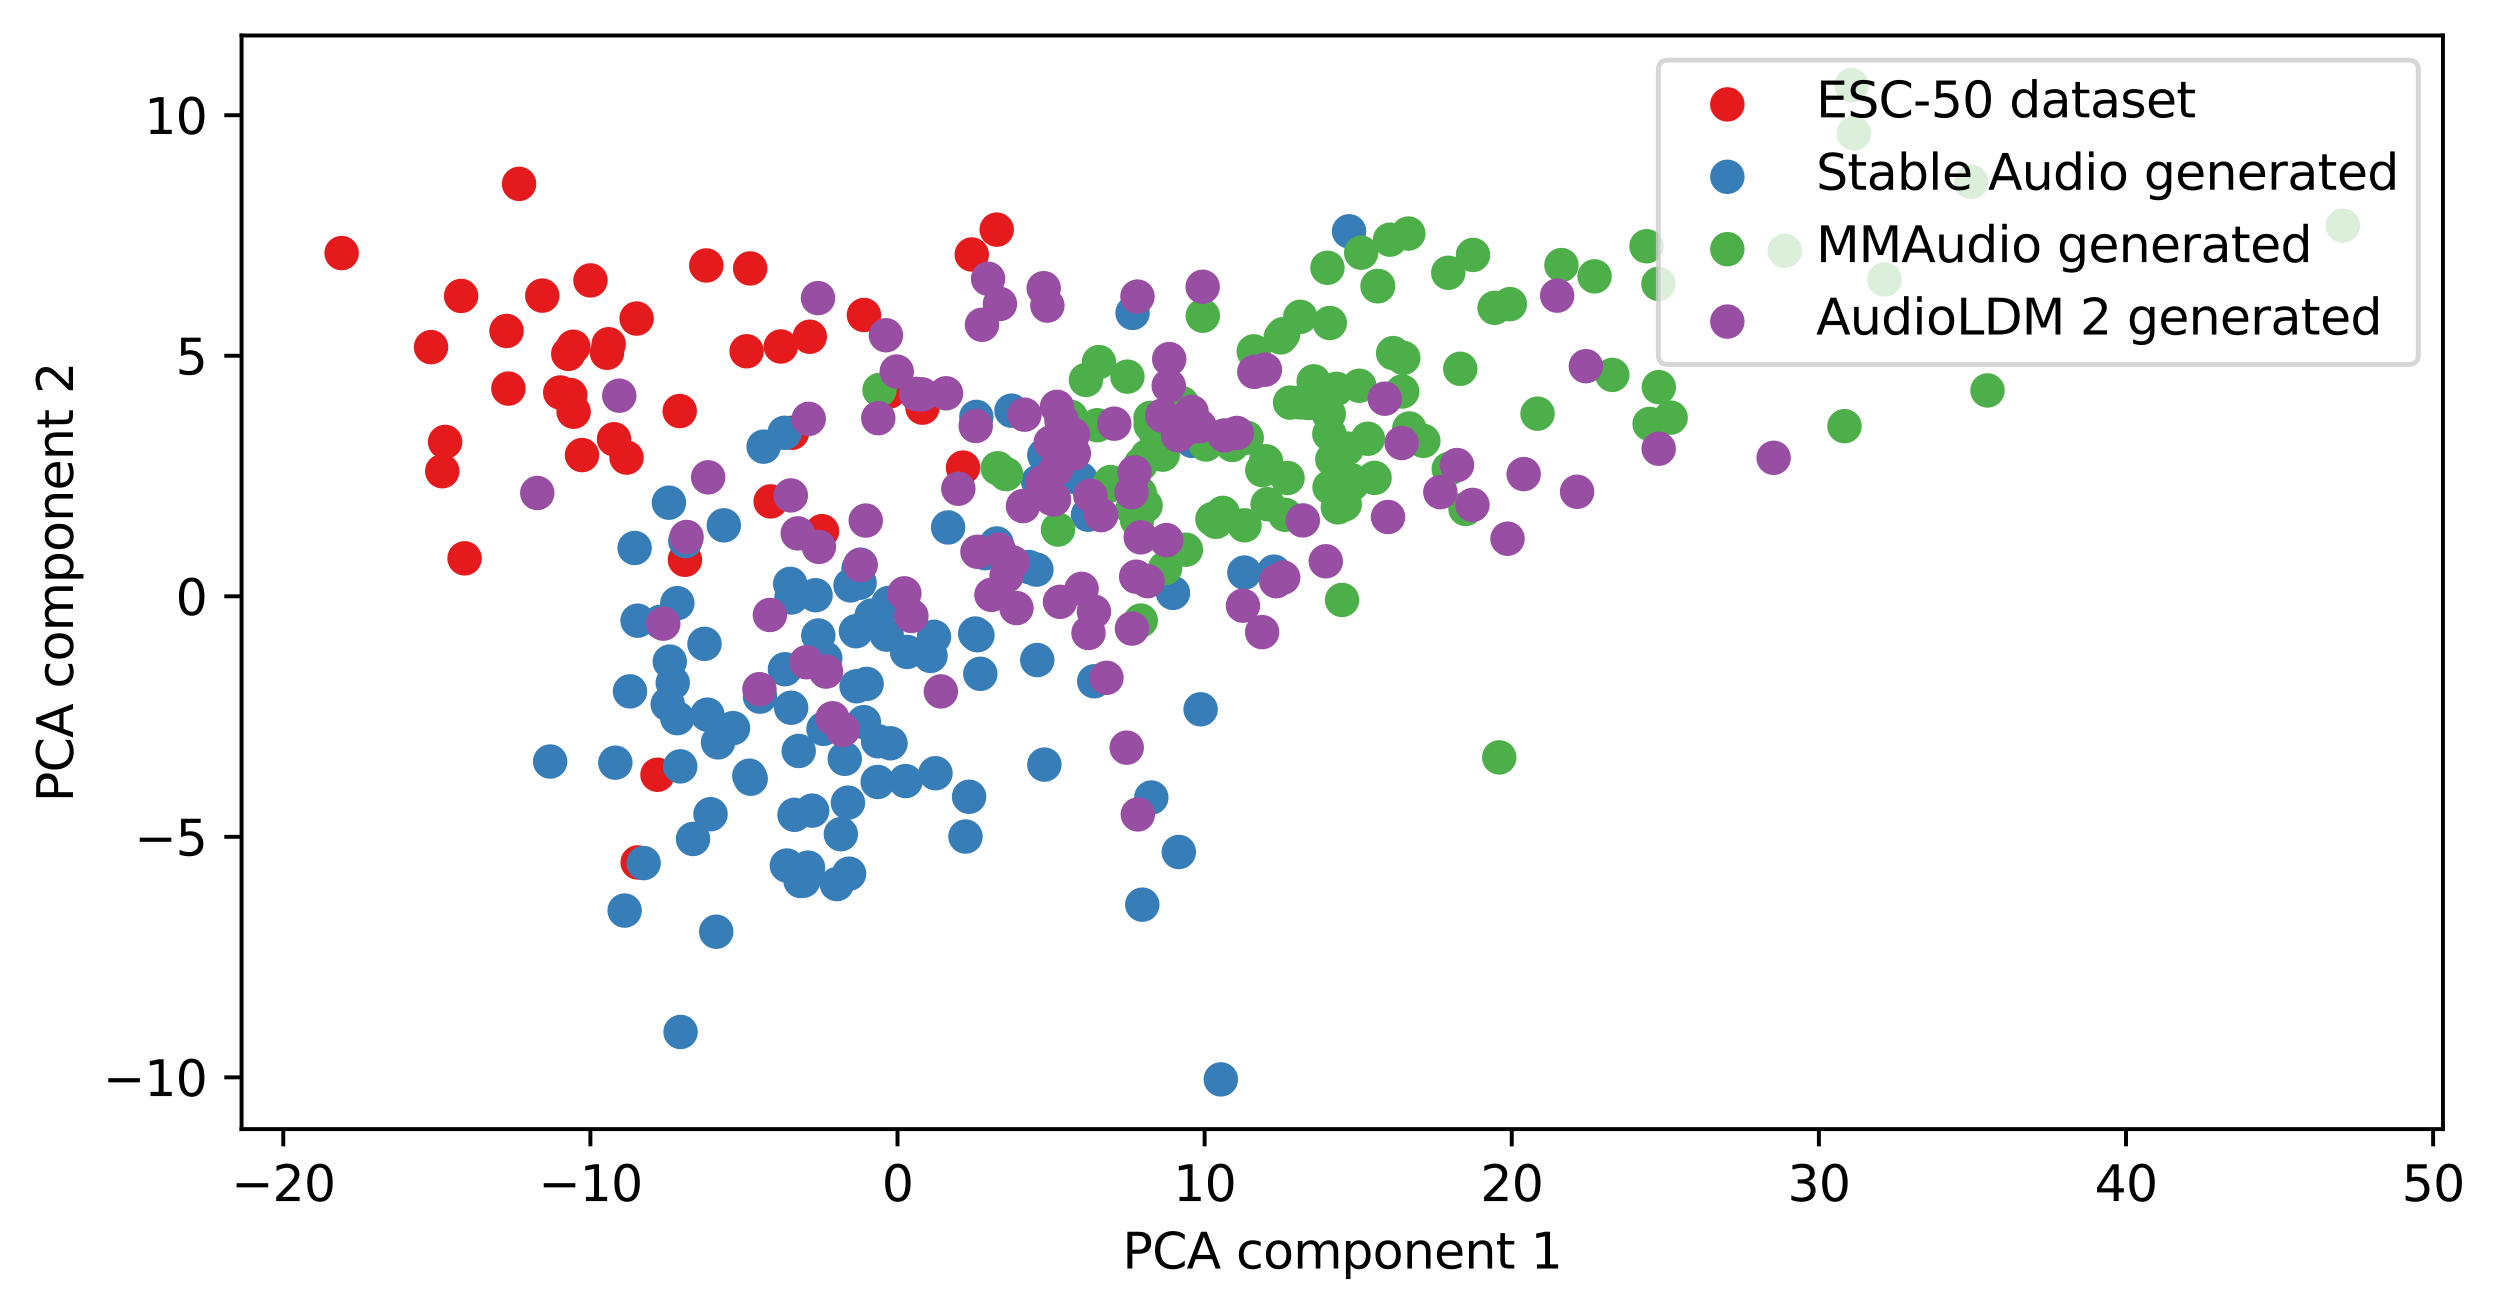 <?xml version="1.0" encoding="utf-8" standalone="no"?>
<!DOCTYPE svg PUBLIC "-//W3C//DTD SVG 1.1//EN"
  "http://www.w3.org/Graphics/SVG/1.1/DTD/svg11.dtd">
<svg xmlns:xlink="http://www.w3.org/1999/xlink" width="506.952pt" height="266.516pt" viewBox="0 0 506.952 266.516" xmlns="http://www.w3.org/2000/svg" version="1.1">
 <defs>
  <style type="text/css">*{stroke-linejoin: round; stroke-linecap: butt}</style>
 </defs>
 <g id="figure_1">
  <g id="patch_1">
   <path d="M 0 266.516 
L 506.952 266.516 
L 506.952 0 
L 0 0 
z
" style="fill: #ffffff"/>
  </g>
  <g id="axes_1">
   <g id="patch_2">
    <path d="M 48.983 228.96 
L 495.383 228.96 
L 495.383 7.2 
L 48.983 7.2 
z
" style="fill: #ffffff"/>
   </g>
   <g id="PathCollection_1">
    <defs>
     <path id="m7dd1d34e1c" d="M 0 3 
C 0.796 3 1.559 2.684 2.121 2.121 
C 2.684 1.559 3 0.796 3 0 
C 3 -0.796 2.684 -1.559 2.121 -2.121 
C 1.559 -2.684 0.796 -3 0 -3 
C -0.796 -3 -1.559 -2.684 -2.121 -2.121 
C -2.684 -1.559 -3 -0.796 -3 0 
C -3 0.796 -2.684 1.559 -2.121 2.121 
C -1.559 2.684 -0.796 3 0 3 
z
" style="stroke: #e41a1c"/>
    </defs>
    <g clip-path="url(#p33aa03b9c7)">
     <use xlink:href="#m7dd1d34e1c" x="109.96" y="59.946" style="fill: #e41a1c; stroke: #e41a1c"/>
     <use xlink:href="#m7dd1d34e1c" x="123.425" y="69.806" style="fill: #e41a1c; stroke: #e41a1c"/>
     <use xlink:href="#m7dd1d34e1c" x="102.716" y="67.112" style="fill: #e41a1c; stroke: #e41a1c"/>
     <use xlink:href="#m7dd1d34e1c" x="93.501" y="60.009" style="fill: #e41a1c; stroke: #e41a1c"/>
     <use xlink:href="#m7dd1d34e1c" x="119.731" y="56.861" style="fill: #e41a1c; stroke: #e41a1c"/>
     <use xlink:href="#m7dd1d34e1c" x="118.015" y="92.281" style="fill: #e41a1c; stroke: #e41a1c"/>
     <use xlink:href="#m7dd1d34e1c" x="197.053" y="51.604" style="fill: #e41a1c; stroke: #e41a1c"/>
     <use xlink:href="#m7dd1d34e1c" x="158.33" y="70.264" style="fill: #e41a1c; stroke: #e41a1c"/>
     <use xlink:href="#m7dd1d34e1c" x="105.257" y="37.285" style="fill: #e41a1c; stroke: #e41a1c"/>
     <use xlink:href="#m7dd1d34e1c" x="69.274" y="51.321" style="fill: #e41a1c; stroke: #e41a1c"/>
     <use xlink:href="#m7dd1d34e1c" x="90.263" y="89.613" style="fill: #e41a1c; stroke: #e41a1c"/>
     <use xlink:href="#m7dd1d34e1c" x="156.272" y="101.679" style="fill: #e41a1c; stroke: #e41a1c"/>
     <use xlink:href="#m7dd1d34e1c" x="129.311" y="174.887" style="fill: #e41a1c; stroke: #e41a1c"/>
     <use xlink:href="#m7dd1d34e1c" x="151.401" y="71.227" style="fill: #e41a1c; stroke: #e41a1c"/>
     <use xlink:href="#m7dd1d34e1c" x="116.316" y="83.495" style="fill: #e41a1c; stroke: #e41a1c"/>
     <use xlink:href="#m7dd1d34e1c" x="124.51" y="89.068" style="fill: #e41a1c; stroke: #e41a1c"/>
     <use xlink:href="#m7dd1d34e1c" x="116.255" y="70.319" style="fill: #e41a1c; stroke: #e41a1c"/>
     <use xlink:href="#m7dd1d34e1c" x="129.088" y="64.597" style="fill: #e41a1c; stroke: #e41a1c"/>
     <use xlink:href="#m7dd1d34e1c" x="175.189" y="63.873" style="fill: #e41a1c; stroke: #e41a1c"/>
     <use xlink:href="#m7dd1d34e1c" x="115.23" y="71.761" style="fill: #e41a1c; stroke: #e41a1c"/>
     <use xlink:href="#m7dd1d34e1c" x="123.086" y="71.541" style="fill: #e41a1c; stroke: #e41a1c"/>
     <use xlink:href="#m7dd1d34e1c" x="103.092" y="78.795" style="fill: #e41a1c; stroke: #e41a1c"/>
     <use xlink:href="#m7dd1d34e1c" x="94.206" y="113.222" style="fill: #e41a1c; stroke: #e41a1c"/>
     <use xlink:href="#m7dd1d34e1c" x="143.223" y="53.832" style="fill: #e41a1c; stroke: #e41a1c"/>
     <use xlink:href="#m7dd1d34e1c" x="160.597" y="87.764" style="fill: #e41a1c; stroke: #e41a1c"/>
     <use xlink:href="#m7dd1d34e1c" x="195.282" y="94.814" style="fill: #e41a1c; stroke: #e41a1c"/>
     <use xlink:href="#m7dd1d34e1c" x="113.606" y="79.591" style="fill: #e41a1c; stroke: #e41a1c"/>
     <use xlink:href="#m7dd1d34e1c" x="89.678" y="95.554" style="fill: #e41a1c; stroke: #e41a1c"/>
     <use xlink:href="#m7dd1d34e1c" x="187.057" y="82.666" style="fill: #e41a1c; stroke: #e41a1c"/>
     <use xlink:href="#m7dd1d34e1c" x="133.328" y="157.108" style="fill: #e41a1c; stroke: #e41a1c"/>
     <use xlink:href="#m7dd1d34e1c" x="87.406" y="70.392" style="fill: #e41a1c; stroke: #e41a1c"/>
     <use xlink:href="#m7dd1d34e1c" x="115.644" y="80.094" style="fill: #e41a1c; stroke: #e41a1c"/>
     <use xlink:href="#m7dd1d34e1c" x="202.114" y="46.563" style="fill: #e41a1c; stroke: #e41a1c"/>
     <use xlink:href="#m7dd1d34e1c" x="164.204" y="68.287" style="fill: #e41a1c; stroke: #e41a1c"/>
     <use xlink:href="#m7dd1d34e1c" x="138.889" y="113.516" style="fill: #e41a1c; stroke: #e41a1c"/>
     <use xlink:href="#m7dd1d34e1c" x="127.047" y="92.791" style="fill: #e41a1c; stroke: #e41a1c"/>
     <use xlink:href="#m7dd1d34e1c" x="137.83" y="83.354" style="fill: #e41a1c; stroke: #e41a1c"/>
     <use xlink:href="#m7dd1d34e1c" x="180.319" y="79.411" style="fill: #e41a1c; stroke: #e41a1c"/>
     <use xlink:href="#m7dd1d34e1c" x="152.118" y="54.433" style="fill: #e41a1c; stroke: #e41a1c"/>
     <use xlink:href="#m7dd1d34e1c" x="166.687" y="107.711" style="fill: #e41a1c; stroke: #e41a1c"/>
    </g>
   </g>
   <g id="PathCollection_2">
    <defs>
     <path id="m7a6c973ec6" d="M 0 3 
C 0.796 3 1.559 2.684 2.121 2.121 
C 2.684 1.559 3 0.796 3 0 
C 3 -0.796 2.684 -1.559 2.121 -2.121 
C 1.559 -2.684 0.796 -3 0 -3 
C -0.796 -3 -1.559 -2.684 -2.121 -2.121 
C -2.684 -1.559 -3 -0.796 -3 0 
C -3 0.796 -2.684 1.559 -2.121 2.121 
C -1.559 2.684 -0.796 3 0 3 
z
" style="stroke: #377eb8"/>
    </defs>
    <g clip-path="url(#p33aa03b9c7)">
     <use xlink:href="#m7a6c973ec6" x="173.565" y="128.004" style="fill: #377eb8; stroke: #377eb8"/>
     <use xlink:href="#m7a6c973ec6" x="143.448" y="144.922" style="fill: #377eb8; stroke: #377eb8"/>
     <use xlink:href="#m7a6c973ec6" x="175.173" y="146.435" style="fill: #377eb8; stroke: #377eb8"/>
     <use xlink:href="#m7a6c973ec6" x="192.26" y="106.955" style="fill: #377eb8; stroke: #377eb8"/>
     <use xlink:href="#m7a6c973ec6" x="129.29" y="125.863" style="fill: #377eb8; stroke: #377eb8"/>
     <use xlink:href="#m7a6c973ec6" x="167.351" y="133.501" style="fill: #377eb8; stroke: #377eb8"/>
     <use xlink:href="#m7a6c973ec6" x="241.743" y="89.409" style="fill: #377eb8; stroke: #377eb8"/>
     <use xlink:href="#m7a6c973ec6" x="258.341" y="115.921" style="fill: #377eb8; stroke: #377eb8"/>
     <use xlink:href="#m7a6c973ec6" x="172.173" y="177.171" style="fill: #377eb8; stroke: #377eb8"/>
     <use xlink:href="#m7a6c973ec6" x="159.561" y="175.513" style="fill: #377eb8; stroke: #377eb8"/>
     <use xlink:href="#m7a6c973ec6" x="127.748" y="140.197" style="fill: #377eb8; stroke: #377eb8"/>
     <use xlink:href="#m7a6c973ec6" x="130.519" y="175.017" style="fill: #377eb8; stroke: #377eb8"/>
     <use xlink:href="#m7a6c973ec6" x="198.791" y="136.64" style="fill: #377eb8; stroke: #377eb8"/>
     <use xlink:href="#m7a6c973ec6" x="197.986" y="84.538" style="fill: #377eb8; stroke: #377eb8"/>
     <use xlink:href="#m7a6c973ec6" x="210.336" y="133.847" style="fill: #377eb8; stroke: #377eb8"/>
     <use xlink:href="#m7a6c973ec6" x="135.821" y="134.159" style="fill: #377eb8; stroke: #377eb8"/>
     <use xlink:href="#m7a6c973ec6" x="160.431" y="143.516" style="fill: #377eb8; stroke: #377eb8"/>
     <use xlink:href="#m7a6c973ec6" x="142.86" y="130.56" style="fill: #377eb8; stroke: #377eb8"/>
     <use xlink:href="#m7a6c973ec6" x="165.938" y="128.871" style="fill: #377eb8; stroke: #377eb8"/>
     <use xlink:href="#m7a6c973ec6" x="247.559" y="218.88" style="fill: #377eb8; stroke: #377eb8"/>
     <use xlink:href="#m7a6c973ec6" x="165.38" y="120.697" style="fill: #377eb8; stroke: #377eb8"/>
     <use xlink:href="#m7a6c973ec6" x="211.763" y="92.292" style="fill: #377eb8; stroke: #377eb8"/>
     <use xlink:href="#m7a6c973ec6" x="154.114" y="141.27" style="fill: #377eb8; stroke: #377eb8"/>
     <use xlink:href="#m7a6c973ec6" x="252.334" y="116.105" style="fill: #377eb8; stroke: #377eb8"/>
     <use xlink:href="#m7a6c973ec6" x="173.699" y="139.158" style="fill: #377eb8; stroke: #377eb8"/>
     <use xlink:href="#m7a6c973ec6" x="189.694" y="156.796" style="fill: #377eb8; stroke: #377eb8"/>
     <use xlink:href="#m7a6c973ec6" x="195.78" y="169.635" style="fill: #377eb8; stroke: #377eb8"/>
     <use xlink:href="#m7a6c973ec6" x="205.113" y="83.278" style="fill: #377eb8; stroke: #377eb8"/>
     <use xlink:href="#m7a6c973ec6" x="136.419" y="138.478" style="fill: #377eb8; stroke: #377eb8"/>
     <use xlink:href="#m7a6c973ec6" x="174.516" y="114.511" style="fill: #377eb8; stroke: #377eb8"/>
     <use xlink:href="#m7a6c973ec6" x="148.64" y="147.651" style="fill: #377eb8; stroke: #377eb8"/>
     <use xlink:href="#m7a6c973ec6" x="176.755" y="124.833" style="fill: #377eb8; stroke: #377eb8"/>
     <use xlink:href="#m7a6c973ec6" x="231.636" y="183.449" style="fill: #377eb8; stroke: #377eb8"/>
     <use xlink:href="#m7a6c973ec6" x="145.601" y="150.537" style="fill: #377eb8; stroke: #377eb8"/>
     <use xlink:href="#m7a6c973ec6" x="111.56" y="154.428" style="fill: #377eb8; stroke: #377eb8"/>
     <use xlink:href="#m7a6c973ec6" x="164.686" y="164.381" style="fill: #377eb8; stroke: #377eb8"/>
     <use xlink:href="#m7a6c973ec6" x="218.128" y="96.746" style="fill: #377eb8; stroke: #377eb8"/>
     <use xlink:href="#m7a6c973ec6" x="177.976" y="158.567" style="fill: #377eb8; stroke: #377eb8"/>
     <use xlink:href="#m7a6c973ec6" x="188.686" y="133.003" style="fill: #377eb8; stroke: #377eb8"/>
     <use xlink:href="#m7a6c973ec6" x="166.991" y="147.799" style="fill: #377eb8; stroke: #377eb8"/>
     <use xlink:href="#m7a6c973ec6" x="210.522" y="97.664" style="fill: #377eb8; stroke: #377eb8"/>
     <use xlink:href="#m7a6c973ec6" x="199.763" y="112.178" style="fill: #377eb8; stroke: #377eb8"/>
     <use xlink:href="#m7a6c973ec6" x="180.57" y="150.718" style="fill: #377eb8; stroke: #377eb8"/>
     <use xlink:href="#m7a6c973ec6" x="140.533" y="170.123" style="fill: #377eb8; stroke: #377eb8"/>
     <use xlink:href="#m7a6c973ec6" x="183.934" y="132.198" style="fill: #377eb8; stroke: #377eb8"/>
     <use xlink:href="#m7a6c973ec6" x="161.959" y="152.28" style="fill: #377eb8; stroke: #377eb8"/>
     <use xlink:href="#m7a6c973ec6" x="151.943" y="157.301" style="fill: #377eb8; stroke: #377eb8"/>
     <use xlink:href="#m7a6c973ec6" x="229.667" y="63.451" style="fill: #377eb8; stroke: #377eb8"/>
     <use xlink:href="#m7a6c973ec6" x="171.297" y="153.875" style="fill: #377eb8; stroke: #377eb8"/>
     <use xlink:href="#m7a6c973ec6" x="162.902" y="178.577" style="fill: #377eb8; stroke: #377eb8"/>
     <use xlink:href="#m7a6c973ec6" x="172.471" y="118.712" style="fill: #377eb8; stroke: #377eb8"/>
     <use xlink:href="#m7a6c973ec6" x="197.75" y="128.471" style="fill: #377eb8; stroke: #377eb8"/>
     <use xlink:href="#m7a6c973ec6" x="146.774" y="106.529" style="fill: #377eb8; stroke: #377eb8"/>
     <use xlink:href="#m7a6c973ec6" x="211.775" y="155.048" style="fill: #377eb8; stroke: #377eb8"/>
     <use xlink:href="#m7a6c973ec6" x="133.896" y="126.088" style="fill: #377eb8; stroke: #377eb8"/>
     <use xlink:href="#m7a6c973ec6" x="144.08" y="165.107" style="fill: #377eb8; stroke: #377eb8"/>
     <use xlink:href="#m7a6c973ec6" x="202.119" y="110.21" style="fill: #377eb8; stroke: #377eb8"/>
     <use xlink:href="#m7a6c973ec6" x="145.236" y="188.934" style="fill: #377eb8; stroke: #377eb8"/>
     <use xlink:href="#m7a6c973ec6" x="161.107" y="165.229" style="fill: #377eb8; stroke: #377eb8"/>
     <use xlink:href="#m7a6c973ec6" x="239.041" y="172.768" style="fill: #377eb8; stroke: #377eb8"/>
     <use xlink:href="#m7a6c973ec6" x="137.351" y="122.31" style="fill: #377eb8; stroke: #377eb8"/>
     <use xlink:href="#m7a6c973ec6" x="210.163" y="115.506" style="fill: #377eb8; stroke: #377eb8"/>
     <use xlink:href="#m7a6c973ec6" x="198.201" y="128.811" style="fill: #377eb8; stroke: #377eb8"/>
     <use xlink:href="#m7a6c973ec6" x="183.633" y="158.389" style="fill: #377eb8; stroke: #377eb8"/>
     <use xlink:href="#m7a6c973ec6" x="160.494" y="121.153" style="fill: #377eb8; stroke: #377eb8"/>
     <use xlink:href="#m7a6c973ec6" x="180.179" y="122.276" style="fill: #377eb8; stroke: #377eb8"/>
     <use xlink:href="#m7a6c973ec6" x="220.631" y="104.376" style="fill: #377eb8; stroke: #377eb8"/>
     <use xlink:href="#m7a6c973ec6" x="128.691" y="111.12" style="fill: #377eb8; stroke: #377eb8"/>
     <use xlink:href="#m7a6c973ec6" x="174.099" y="115.299" style="fill: #377eb8; stroke: #377eb8"/>
     <use xlink:href="#m7a6c973ec6" x="135.402" y="142.79" style="fill: #377eb8; stroke: #377eb8"/>
     <use xlink:href="#m7a6c973ec6" x="170.507" y="169.161" style="fill: #377eb8; stroke: #377eb8"/>
     <use xlink:href="#m7a6c973ec6" x="138.008" y="209.266" style="fill: #377eb8; stroke: #377eb8"/>
     <use xlink:href="#m7a6c973ec6" x="154.848" y="90.573" style="fill: #377eb8; stroke: #377eb8"/>
     <use xlink:href="#m7a6c973ec6" x="159.17" y="135.709" style="fill: #377eb8; stroke: #377eb8"/>
     <use xlink:href="#m7a6c973ec6" x="124.78" y="154.656" style="fill: #377eb8; stroke: #377eb8"/>
     <use xlink:href="#m7a6c973ec6" x="152.227" y="157.908" style="fill: #377eb8; stroke: #377eb8"/>
     <use xlink:href="#m7a6c973ec6" x="137.941" y="155.408" style="fill: #377eb8; stroke: #377eb8"/>
     <use xlink:href="#m7a6c973ec6" x="273.564" y="46.906" style="fill: #377eb8; stroke: #377eb8"/>
     <use xlink:href="#m7a6c973ec6" x="162.336" y="178.638" style="fill: #377eb8; stroke: #377eb8"/>
     <use xlink:href="#m7a6c973ec6" x="171.948" y="162.759" style="fill: #377eb8; stroke: #377eb8"/>
     <use xlink:href="#m7a6c973ec6" x="163.854" y="175.937" style="fill: #377eb8; stroke: #377eb8"/>
     <use xlink:href="#m7a6c973ec6" x="169.691" y="179.276" style="fill: #377eb8; stroke: #377eb8"/>
     <use xlink:href="#m7a6c973ec6" x="243.462" y="143.837" style="fill: #377eb8; stroke: #377eb8"/>
     <use xlink:href="#m7a6c973ec6" x="219.124" y="97.149" style="fill: #377eb8; stroke: #377eb8"/>
     <use xlink:href="#m7a6c973ec6" x="208.63" y="114.983" style="fill: #377eb8; stroke: #377eb8"/>
     <use xlink:href="#m7a6c973ec6" x="179.798" y="128.7" style="fill: #377eb8; stroke: #377eb8"/>
     <use xlink:href="#m7a6c973ec6" x="126.668" y="184.648" style="fill: #377eb8; stroke: #377eb8"/>
     <use xlink:href="#m7a6c973ec6" x="138.971" y="109.717" style="fill: #377eb8; stroke: #377eb8"/>
     <use xlink:href="#m7a6c973ec6" x="137.345" y="145.63" style="fill: #377eb8; stroke: #377eb8"/>
     <use xlink:href="#m7a6c973ec6" x="221.886" y="138.154" style="fill: #377eb8; stroke: #377eb8"/>
     <use xlink:href="#m7a6c973ec6" x="237.856" y="120.227" style="fill: #377eb8; stroke: #377eb8"/>
     <use xlink:href="#m7a6c973ec6" x="233.461" y="161.724" style="fill: #377eb8; stroke: #377eb8"/>
     <use xlink:href="#m7a6c973ec6" x="196.512" y="161.566" style="fill: #377eb8; stroke: #377eb8"/>
     <use xlink:href="#m7a6c973ec6" x="175.732" y="138.681" style="fill: #377eb8; stroke: #377eb8"/>
     <use xlink:href="#m7a6c973ec6" x="160.241" y="118.395" style="fill: #377eb8; stroke: #377eb8"/>
     <use xlink:href="#m7a6c973ec6" x="174.309" y="118.179" style="fill: #377eb8; stroke: #377eb8"/>
     <use xlink:href="#m7a6c973ec6" x="159.091" y="87.761" style="fill: #377eb8; stroke: #377eb8"/>
     <use xlink:href="#m7a6c973ec6" x="178.058" y="150.317" style="fill: #377eb8; stroke: #377eb8"/>
     <use xlink:href="#m7a6c973ec6" x="135.641" y="101.931" style="fill: #377eb8; stroke: #377eb8"/>
     <use xlink:href="#m7a6c973ec6" x="189.393" y="129.135" style="fill: #377eb8; stroke: #377eb8"/>
    </g>
   </g>
   <g id="PathCollection_3">
    <defs>
     <path id="m926e684853" d="M 0 3 
C 0.796 3 1.559 2.684 2.121 2.121 
C 2.684 1.559 3 0.796 3 0 
C 3 -0.796 2.684 -1.559 2.121 -2.121 
C 1.559 -2.684 0.796 -3 0 -3 
C -0.796 -3 -1.559 -2.684 -2.121 -2.121 
C -2.684 -1.559 -3 -0.796 -3 0 
C -3 0.796 -2.684 1.559 -2.121 2.121 
C -1.559 2.684 -0.796 3 0 3 
z
" style="stroke: #4daf4a"/>
    </defs>
    <g clip-path="url(#p33aa03b9c7)">
     <use xlink:href="#m926e684853" x="361.912" y="50.856" style="fill: #4daf4a; stroke: #4daf4a"/>
     <use xlink:href="#m926e684853" x="231.139" y="100.045" style="fill: #4daf4a; stroke: #4daf4a"/>
     <use xlink:href="#m926e684853" x="269.442" y="83.928" style="fill: #4daf4a; stroke: #4daf4a"/>
     <use xlink:href="#m926e684853" x="239.66" y="81.742" style="fill: #4daf4a; stroke: #4daf4a"/>
     <use xlink:href="#m926e684853" x="204.018" y="96.139" style="fill: #4daf4a; stroke: #4daf4a"/>
     <use xlink:href="#m926e684853" x="272.681" y="102.265" style="fill: #4daf4a; stroke: #4daf4a"/>
     <use xlink:href="#m926e684853" x="261.602" y="81.639" style="fill: #4daf4a; stroke: #4daf4a"/>
     <use xlink:href="#m926e684853" x="217.138" y="84.532" style="fill: #4daf4a; stroke: #4daf4a"/>
     <use xlink:href="#m926e684853" x="220.206" y="77.043" style="fill: #4daf4a; stroke: #4daf4a"/>
     <use xlink:href="#m926e684853" x="266.391" y="77.329" style="fill: #4daf4a; stroke: #4daf4a"/>
     <use xlink:href="#m926e684853" x="336.299" y="57.562" style="fill: #4daf4a; stroke: #4daf4a"/>
     <use xlink:href="#m926e684853" x="273.128" y="90.96" style="fill: #4daf4a; stroke: #4daf4a"/>
     <use xlink:href="#m926e684853" x="263.751" y="81.603" style="fill: #4daf4a; stroke: #4daf4a"/>
     <use xlink:href="#m926e684853" x="336.376" y="78.514" style="fill: #4daf4a; stroke: #4daf4a"/>
     <use xlink:href="#m926e684853" x="178.349" y="79.079" style="fill: #4daf4a; stroke: #4daf4a"/>
     <use xlink:href="#m926e684853" x="284.556" y="72.583" style="fill: #4daf4a; stroke: #4daf4a"/>
     <use xlink:href="#m926e684853" x="225.197" y="97.747" style="fill: #4daf4a; stroke: #4daf4a"/>
     <use xlink:href="#m926e684853" x="246.574" y="105.81" style="fill: #4daf4a; stroke: #4daf4a"/>
     <use xlink:href="#m926e684853" x="256.726" y="93.536" style="fill: #4daf4a; stroke: #4daf4a"/>
     <use xlink:href="#m926e684853" x="269.179" y="54.3" style="fill: #4daf4a; stroke: #4daf4a"/>
     <use xlink:href="#m926e684853" x="231.323" y="125.835" style="fill: #4daf4a; stroke: #4daf4a"/>
     <use xlink:href="#m926e684853" x="202.313" y="94.949" style="fill: #4daf4a; stroke: #4daf4a"/>
     <use xlink:href="#m926e684853" x="338.774" y="84.69" style="fill: #4daf4a; stroke: #4daf4a"/>
     <use xlink:href="#m926e684853" x="240.471" y="111.47" style="fill: #4daf4a; stroke: #4daf4a"/>
     <use xlink:href="#m926e684853" x="235.778" y="92.191" style="fill: #4daf4a; stroke: #4daf4a"/>
     <use xlink:href="#m926e684853" x="285.576" y="47.364" style="fill: #4daf4a; stroke: #4daf4a"/>
     <use xlink:href="#m926e684853" x="245.852" y="105.262" style="fill: #4daf4a; stroke: #4daf4a"/>
     <use xlink:href="#m926e684853" x="276.021" y="51.239" style="fill: #4daf4a; stroke: #4daf4a"/>
     <use xlink:href="#m926e684853" x="316.632" y="53.754" style="fill: #4daf4a; stroke: #4daf4a"/>
     <use xlink:href="#m926e684853" x="399.729" y="36.913" style="fill: #4daf4a; stroke: #4daf4a"/>
     <use xlink:href="#m926e684853" x="375.934" y="27.065" style="fill: #4daf4a; stroke: #4daf4a"/>
     <use xlink:href="#m926e684853" x="323.347" y="56.038" style="fill: #4daf4a; stroke: #4daf4a"/>
     <use xlink:href="#m926e684853" x="232.299" y="102.538" style="fill: #4daf4a; stroke: #4daf4a"/>
     <use xlink:href="#m926e684853" x="275.643" y="78.222" style="fill: #4daf4a; stroke: #4daf4a"/>
     <use xlink:href="#m926e684853" x="214.537" y="107.383" style="fill: #4daf4a; stroke: #4daf4a"/>
     <use xlink:href="#m926e684853" x="269.651" y="65.498" style="fill: #4daf4a; stroke: #4daf4a"/>
     <use xlink:href="#m926e684853" x="284.338" y="79.391" style="fill: #4daf4a; stroke: #4daf4a"/>
     <use xlink:href="#m926e684853" x="263.669" y="64.247" style="fill: #4daf4a; stroke: #4daf4a"/>
     <use xlink:href="#m926e684853" x="304.022" y="153.587" style="fill: #4daf4a; stroke: #4daf4a"/>
     <use xlink:href="#m926e684853" x="236.246" y="115.222" style="fill: #4daf4a; stroke: #4daf4a"/>
     <use xlink:href="#m926e684853" x="224.713" y="98.587" style="fill: #4daf4a; stroke: #4daf4a"/>
     <use xlink:href="#m926e684853" x="265.423" y="81.721" style="fill: #4daf4a; stroke: #4daf4a"/>
     <use xlink:href="#m926e684853" x="244.533" y="90.137" style="fill: #4daf4a; stroke: #4daf4a"/>
     <use xlink:href="#m926e684853" x="231.344" y="94.114" style="fill: #4daf4a; stroke: #4daf4a"/>
     <use xlink:href="#m926e684853" x="232.628" y="92.527" style="fill: #4daf4a; stroke: #4daf4a"/>
     <use xlink:href="#m926e684853" x="249.874" y="90.222" style="fill: #4daf4a; stroke: #4daf4a"/>
     <use xlink:href="#m926e684853" x="254.238" y="71.246" style="fill: #4daf4a; stroke: #4daf4a"/>
     <use xlink:href="#m926e684853" x="228.62" y="76.378" style="fill: #4daf4a; stroke: #4daf4a"/>
     <use xlink:href="#m926e684853" x="288.625" y="89.401" style="fill: #4daf4a; stroke: #4daf4a"/>
     <use xlink:href="#m926e684853" x="230.572" y="105.48" style="fill: #4daf4a; stroke: #4daf4a"/>
     <use xlink:href="#m926e684853" x="293.68" y="55.316" style="fill: #4daf4a; stroke: #4daf4a"/>
     <use xlink:href="#m926e684853" x="252.8" y="88.769" style="fill: #4daf4a; stroke: #4daf4a"/>
     <use xlink:href="#m926e684853" x="374.029" y="86.416" style="fill: #4daf4a; stroke: #4daf4a"/>
     <use xlink:href="#m926e684853" x="293.777" y="95.104" style="fill: #4daf4a; stroke: #4daf4a"/>
     <use xlink:href="#m926e684853" x="297.186" y="103.208" style="fill: #4daf4a; stroke: #4daf4a"/>
     <use xlink:href="#m926e684853" x="222.498" y="86.23" style="fill: #4daf4a; stroke: #4daf4a"/>
     <use xlink:href="#m926e684853" x="298.695" y="51.694" style="fill: #4daf4a; stroke: #4daf4a"/>
     <use xlink:href="#m926e684853" x="375.463" y="17.28" style="fill: #4daf4a; stroke: #4daf4a"/>
     <use xlink:href="#m926e684853" x="261.094" y="96.929" style="fill: #4daf4a; stroke: #4daf4a"/>
     <use xlink:href="#m926e684853" x="270.172" y="93.149" style="fill: #4daf4a; stroke: #4daf4a"/>
     <use xlink:href="#m926e684853" x="279.448" y="57.987" style="fill: #4daf4a; stroke: #4daf4a"/>
     <use xlink:href="#m926e684853" x="334.506" y="85.971" style="fill: #4daf4a; stroke: #4daf4a"/>
     <use xlink:href="#m926e684853" x="403.026" y="79.172" style="fill: #4daf4a; stroke: #4daf4a"/>
     <use xlink:href="#m926e684853" x="247.957" y="104.002" style="fill: #4daf4a; stroke: #4daf4a"/>
     <use xlink:href="#m926e684853" x="243.902" y="64.027" style="fill: #4daf4a; stroke: #4daf4a"/>
     <use xlink:href="#m926e684853" x="257.046" y="102.24" style="fill: #4daf4a; stroke: #4daf4a"/>
     <use xlink:href="#m926e684853" x="255.972" y="95.333" style="fill: #4daf4a; stroke: #4daf4a"/>
     <use xlink:href="#m926e684853" x="271.294" y="102.884" style="fill: #4daf4a; stroke: #4daf4a"/>
     <use xlink:href="#m926e684853" x="303.077" y="62.422" style="fill: #4daf4a; stroke: #4daf4a"/>
     <use xlink:href="#m926e684853" x="306.181" y="61.668" style="fill: #4daf4a; stroke: #4daf4a"/>
     <use xlink:href="#m926e684853" x="475.092" y="45.746" style="fill: #4daf4a; stroke: #4daf4a"/>
     <use xlink:href="#m926e684853" x="260.185" y="67.767" style="fill: #4daf4a; stroke: #4daf4a"/>
     <use xlink:href="#m926e684853" x="278.733" y="96.909" style="fill: #4daf4a; stroke: #4daf4a"/>
     <use xlink:href="#m926e684853" x="234.472" y="88.194" style="fill: #4daf4a; stroke: #4daf4a"/>
     <use xlink:href="#m926e684853" x="271.014" y="78.85" style="fill: #4daf4a; stroke: #4daf4a"/>
     <use xlink:href="#m926e684853" x="222.849" y="73.424" style="fill: #4daf4a; stroke: #4daf4a"/>
     <use xlink:href="#m926e684853" x="311.785" y="83.887" style="fill: #4daf4a; stroke: #4daf4a"/>
     <use xlink:href="#m926e684853" x="252.362" y="106.523" style="fill: #4daf4a; stroke: #4daf4a"/>
     <use xlink:href="#m926e684853" x="233.297" y="84.736" style="fill: #4daf4a; stroke: #4daf4a"/>
     <use xlink:href="#m926e684853" x="269.563" y="87.99" style="fill: #4daf4a; stroke: #4daf4a"/>
     <use xlink:href="#m926e684853" x="217.04" y="90.058" style="fill: #4daf4a; stroke: #4daf4a"/>
     <use xlink:href="#m926e684853" x="285.778" y="86.888" style="fill: #4daf4a; stroke: #4daf4a"/>
     <use xlink:href="#m926e684853" x="296.112" y="74.79" style="fill: #4daf4a; stroke: #4daf4a"/>
     <use xlink:href="#m926e684853" x="282.507" y="71.603" style="fill: #4daf4a; stroke: #4daf4a"/>
     <use xlink:href="#m926e684853" x="281.877" y="48.596" style="fill: #4daf4a; stroke: #4daf4a"/>
     <use xlink:href="#m926e684853" x="274.06" y="97.378" style="fill: #4daf4a; stroke: #4daf4a"/>
     <use xlink:href="#m926e684853" x="238.582" y="81.719" style="fill: #4daf4a; stroke: #4daf4a"/>
     <use xlink:href="#m926e684853" x="277.375" y="88.968" style="fill: #4daf4a; stroke: #4daf4a"/>
     <use xlink:href="#m926e684853" x="260.593" y="104.391" style="fill: #4daf4a; stroke: #4daf4a"/>
     <use xlink:href="#m926e684853" x="233.341" y="86.182" style="fill: #4daf4a; stroke: #4daf4a"/>
     <use xlink:href="#m926e684853" x="229.66" y="103.194" style="fill: #4daf4a; stroke: #4daf4a"/>
     <use xlink:href="#m926e684853" x="259.694" y="68.414" style="fill: #4daf4a; stroke: #4daf4a"/>
     <use xlink:href="#m926e684853" x="279.338" y="58.045" style="fill: #4daf4a; stroke: #4daf4a"/>
     <use xlink:href="#m926e684853" x="272.14" y="121.655" style="fill: #4daf4a; stroke: #4daf4a"/>
     <use xlink:href="#m926e684853" x="268.568" y="80.079" style="fill: #4daf4a; stroke: #4daf4a"/>
     <use xlink:href="#m926e684853" x="274.19" y="98.162" style="fill: #4daf4a; stroke: #4daf4a"/>
     <use xlink:href="#m926e684853" x="326.941" y="76.023" style="fill: #4daf4a; stroke: #4daf4a"/>
     <use xlink:href="#m926e684853" x="269.604" y="98.801" style="fill: #4daf4a; stroke: #4daf4a"/>
     <use xlink:href="#m926e684853" x="333.878" y="49.934" style="fill: #4daf4a; stroke: #4daf4a"/>
     <use xlink:href="#m926e684853" x="382.142" y="56.659" style="fill: #4daf4a; stroke: #4daf4a"/>
    </g>
   </g>
   <g id="PathCollection_4">
    <defs>
     <path id="m6ab5ed5275" d="M 0 3 
C 0.796 3 1.559 2.684 2.121 2.121 
C 2.684 1.559 3 0.796 3 0 
C 3 -0.796 2.684 -1.559 2.121 -2.121 
C 1.559 -2.684 0.796 -3 0 -3 
C -0.796 -3 -1.559 -2.684 -2.121 -2.121 
C -2.684 -1.559 -3 -0.796 -3 0 
C -3 0.796 -2.684 1.559 -2.121 2.121 
C -1.559 2.684 -0.796 3 0 3 
z
" style="stroke: #984ea3"/>
    </defs>
    <g clip-path="url(#p33aa03b9c7)">
     <use xlink:href="#m6ab5ed5275" x="206.122" y="123.308" style="fill: #984ea3; stroke: #984ea3"/>
     <use xlink:href="#m6ab5ed5275" x="258.783" y="117.856" style="fill: #984ea3; stroke: #984ea3"/>
     <use xlink:href="#m6ab5ed5275" x="213.063" y="89.729" style="fill: #984ea3; stroke: #984ea3"/>
     <use xlink:href="#m6ab5ed5275" x="153.998" y="139.754" style="fill: #984ea3; stroke: #984ea3"/>
     <use xlink:href="#m6ab5ed5275" x="359.657" y="92.836" style="fill: #984ea3; stroke: #984ea3"/>
     <use xlink:href="#m6ab5ed5275" x="181.847" y="75.343" style="fill: #984ea3; stroke: #984ea3"/>
     <use xlink:href="#m6ab5ed5275" x="178.095" y="84.801" style="fill: #984ea3; stroke: #984ea3"/>
     <use xlink:href="#m6ab5ed5275" x="170.913" y="148.006" style="fill: #984ea3; stroke: #984ea3"/>
     <use xlink:href="#m6ab5ed5275" x="224.371" y="137.447" style="fill: #984ea3; stroke: #984ea3"/>
     <use xlink:href="#m6ab5ed5275" x="213.143" y="101.055" style="fill: #984ea3; stroke: #984ea3"/>
     <use xlink:href="#m6ab5ed5275" x="280.799" y="80.844" style="fill: #984ea3; stroke: #984ea3"/>
     <use xlink:href="#m6ab5ed5275" x="336.349" y="90.993" style="fill: #984ea3; stroke: #984ea3"/>
     <use xlink:href="#m6ab5ed5275" x="220.726" y="128.359" style="fill: #984ea3; stroke: #984ea3"/>
     <use xlink:href="#m6ab5ed5275" x="161.767" y="108.16" style="fill: #984ea3; stroke: #984ea3"/>
     <use xlink:href="#m6ab5ed5275" x="217.754" y="91.941" style="fill: #984ea3; stroke: #984ea3"/>
     <use xlink:href="#m6ab5ed5275" x="211.433" y="97.807" style="fill: #984ea3; stroke: #984ea3"/>
     <use xlink:href="#m6ab5ed5275" x="198.212" y="111.89" style="fill: #984ea3; stroke: #984ea3"/>
     <use xlink:href="#m6ab5ed5275" x="230.393" y="116.94" style="fill: #984ea3; stroke: #984ea3"/>
     <use xlink:href="#m6ab5ed5275" x="240.433" y="87.05" style="fill: #984ea3; stroke: #984ea3"/>
     <use xlink:href="#m6ab5ed5275" x="200.362" y="56.523" style="fill: #984ea3; stroke: #984ea3"/>
     <use xlink:href="#m6ab5ed5275" x="237.094" y="72.812" style="fill: #984ea3; stroke: #984ea3"/>
     <use xlink:href="#m6ab5ed5275" x="221.107" y="100.528" style="fill: #984ea3; stroke: #984ea3"/>
     <use xlink:href="#m6ab5ed5275" x="255.941" y="128.181" style="fill: #984ea3; stroke: #984ea3"/>
     <use xlink:href="#m6ab5ed5275" x="212.388" y="61.967" style="fill: #984ea3; stroke: #984ea3"/>
     <use xlink:href="#m6ab5ed5275" x="214.944" y="122.041" style="fill: #984ea3; stroke: #984ea3"/>
     <use xlink:href="#m6ab5ed5275" x="207.747" y="84.087" style="fill: #984ea3; stroke: #984ea3"/>
     <use xlink:href="#m6ab5ed5275" x="231.317" y="108.962" style="fill: #984ea3; stroke: #984ea3"/>
     <use xlink:href="#m6ab5ed5275" x="229.53" y="127.461" style="fill: #984ea3; stroke: #984ea3"/>
     <use xlink:href="#m6ab5ed5275" x="213.729" y="101.285" style="fill: #984ea3; stroke: #984ea3"/>
     <use xlink:href="#m6ab5ed5275" x="321.585" y="74.257" style="fill: #984ea3; stroke: #984ea3"/>
     <use xlink:href="#m6ab5ed5275" x="230.73" y="165.15" style="fill: #984ea3; stroke: #984ea3"/>
     <use xlink:href="#m6ab5ed5275" x="175.557" y="105.557" style="fill: #984ea3; stroke: #984ea3"/>
     <use xlink:href="#m6ab5ed5275" x="160.362" y="100.459" style="fill: #984ea3; stroke: #984ea3"/>
     <use xlink:href="#m6ab5ed5275" x="202.766" y="61.637" style="fill: #984ea3; stroke: #984ea3"/>
     <use xlink:href="#m6ab5ed5275" x="281.465" y="104.838" style="fill: #984ea3; stroke: #984ea3"/>
     <use xlink:href="#m6ab5ed5275" x="225.948" y="85.915" style="fill: #984ea3; stroke: #984ea3"/>
     <use xlink:href="#m6ab5ed5275" x="243.876" y="58.153" style="fill: #984ea3; stroke: #984ea3"/>
     <use xlink:href="#m6ab5ed5275" x="166.059" y="110.901" style="fill: #984ea3; stroke: #984ea3"/>
     <use xlink:href="#m6ab5ed5275" x="185.78" y="79.882" style="fill: #984ea3; stroke: #984ea3"/>
     <use xlink:href="#m6ab5ed5275" x="319.807" y="99.721" style="fill: #984ea3; stroke: #984ea3"/>
     <use xlink:href="#m6ab5ed5275" x="204.104" y="116.778" style="fill: #984ea3; stroke: #984ea3"/>
     <use xlink:href="#m6ab5ed5275" x="143.596" y="96.791" style="fill: #984ea3; stroke: #984ea3"/>
     <use xlink:href="#m6ab5ed5275" x="315.76" y="59.949" style="fill: #984ea3; stroke: #984ea3"/>
     <use xlink:href="#m6ab5ed5275" x="305.696" y="109.242" style="fill: #984ea3; stroke: #984ea3"/>
     <use xlink:href="#m6ab5ed5275" x="260.21" y="117.119" style="fill: #984ea3; stroke: #984ea3"/>
     <use xlink:href="#m6ab5ed5275" x="232.725" y="117.849" style="fill: #984ea3; stroke: #984ea3"/>
     <use xlink:href="#m6ab5ed5275" x="174.466" y="114.585" style="fill: #984ea3; stroke: #984ea3"/>
     <use xlink:href="#m6ab5ed5275" x="252.053" y="122.821" style="fill: #984ea3; stroke: #984ea3"/>
     <use xlink:href="#m6ab5ed5275" x="134.504" y="126.465" style="fill: #984ea3; stroke: #984ea3"/>
     <use xlink:href="#m6ab5ed5275" x="230.062" y="95.794" style="fill: #984ea3; stroke: #984ea3"/>
     <use xlink:href="#m6ab5ed5275" x="184.818" y="124.899" style="fill: #984ea3; stroke: #984ea3"/>
     <use xlink:href="#m6ab5ed5275" x="205.299" y="114.036" style="fill: #984ea3; stroke: #984ea3"/>
     <use xlink:href="#m6ab5ed5275" x="235.669" y="84.278" style="fill: #984ea3; stroke: #984ea3"/>
     <use xlink:href="#m6ab5ed5275" x="308.97" y="96.134" style="fill: #984ea3; stroke: #984ea3"/>
     <use xlink:href="#m6ab5ed5275" x="238.869" y="88.25" style="fill: #984ea3; stroke: #984ea3"/>
     <use xlink:href="#m6ab5ed5275" x="223.298" y="104.462" style="fill: #984ea3; stroke: #984ea3"/>
     <use xlink:href="#m6ab5ed5275" x="168.81" y="145.652" style="fill: #984ea3; stroke: #984ea3"/>
     <use xlink:href="#m6ab5ed5275" x="194.331" y="99.107" style="fill: #984ea3; stroke: #984ea3"/>
     <use xlink:href="#m6ab5ed5275" x="256.504" y="74.964" style="fill: #984ea3; stroke: #984ea3"/>
     <use xlink:href="#m6ab5ed5275" x="197.859" y="86.381" style="fill: #984ea3; stroke: #984ea3"/>
     <use xlink:href="#m6ab5ed5275" x="139.226" y="108.892" style="fill: #984ea3; stroke: #984ea3"/>
     <use xlink:href="#m6ab5ed5275" x="219.332" y="119.41" style="fill: #984ea3; stroke: #984ea3"/>
     <use xlink:href="#m6ab5ed5275" x="221.83" y="124.021" style="fill: #984ea3; stroke: #984ea3"/>
     <use xlink:href="#m6ab5ed5275" x="292.072" y="99.801" style="fill: #984ea3; stroke: #984ea3"/>
     <use xlink:href="#m6ab5ed5275" x="108.951" y="99.97" style="fill: #984ea3; stroke: #984ea3"/>
     <use xlink:href="#m6ab5ed5275" x="230.657" y="60.143" style="fill: #984ea3; stroke: #984ea3"/>
     <use xlink:href="#m6ab5ed5275" x="217.583" y="88.094" style="fill: #984ea3; stroke: #984ea3"/>
     <use xlink:href="#m6ab5ed5275" x="207.44" y="102.623" style="fill: #984ea3; stroke: #984ea3"/>
     <use xlink:href="#m6ab5ed5275" x="229.451" y="99.814" style="fill: #984ea3; stroke: #984ea3"/>
     <use xlink:href="#m6ab5ed5275" x="215.247" y="85.238" style="fill: #984ea3; stroke: #984ea3"/>
     <use xlink:href="#m6ab5ed5275" x="211.643" y="58.438" style="fill: #984ea3; stroke: #984ea3"/>
     <use xlink:href="#m6ab5ed5275" x="243.252" y="86.428" style="fill: #984ea3; stroke: #984ea3"/>
     <use xlink:href="#m6ab5ed5275" x="268.845" y="113.815" style="fill: #984ea3; stroke: #984ea3"/>
     <use xlink:href="#m6ab5ed5275" x="248.305" y="88.295" style="fill: #984ea3; stroke: #984ea3"/>
     <use xlink:href="#m6ab5ed5275" x="199.129" y="65.858" style="fill: #984ea3; stroke: #984ea3"/>
     <use xlink:href="#m6ab5ed5275" x="295.446" y="94.303" style="fill: #984ea3; stroke: #984ea3"/>
     <use xlink:href="#m6ab5ed5275" x="183.391" y="120.319" style="fill: #984ea3; stroke: #984ea3"/>
     <use xlink:href="#m6ab5ed5275" x="202.51" y="111.45" style="fill: #984ea3; stroke: #984ea3"/>
     <use xlink:href="#m6ab5ed5275" x="163.991" y="84.938" style="fill: #984ea3; stroke: #984ea3"/>
     <use xlink:href="#m6ab5ed5275" x="201.046" y="120.628" style="fill: #984ea3; stroke: #984ea3"/>
     <use xlink:href="#m6ab5ed5275" x="254.355" y="75.4" style="fill: #984ea3; stroke: #984ea3"/>
     <use xlink:href="#m6ab5ed5275" x="228.478" y="151.607" style="fill: #984ea3; stroke: #984ea3"/>
     <use xlink:href="#m6ab5ed5275" x="250.787" y="87.793" style="fill: #984ea3; stroke: #984ea3"/>
     <use xlink:href="#m6ab5ed5275" x="125.576" y="80.238" style="fill: #984ea3; stroke: #984ea3"/>
     <use xlink:href="#m6ab5ed5275" x="264.183" y="105.528" style="fill: #984ea3; stroke: #984ea3"/>
     <use xlink:href="#m6ab5ed5275" x="190.786" y="140.209" style="fill: #984ea3; stroke: #984ea3"/>
     <use xlink:href="#m6ab5ed5275" x="165.876" y="60.453" style="fill: #984ea3; stroke: #984ea3"/>
     <use xlink:href="#m6ab5ed5275" x="163.506" y="134.292" style="fill: #984ea3; stroke: #984ea3"/>
     <use xlink:href="#m6ab5ed5275" x="214.196" y="95.084" style="fill: #984ea3; stroke: #984ea3"/>
     <use xlink:href="#m6ab5ed5275" x="284.23" y="89.838" style="fill: #984ea3; stroke: #984ea3"/>
     <use xlink:href="#m6ab5ed5275" x="236.992" y="78.231" style="fill: #984ea3; stroke: #984ea3"/>
     <use xlink:href="#m6ab5ed5275" x="191.834" y="79.752" style="fill: #984ea3; stroke: #984ea3"/>
     <use xlink:href="#m6ab5ed5275" x="214.347" y="82.499" style="fill: #984ea3; stroke: #984ea3"/>
     <use xlink:href="#m6ab5ed5275" x="236.52" y="109.52" style="fill: #984ea3; stroke: #984ea3"/>
     <use xlink:href="#m6ab5ed5275" x="298.58" y="102.39" style="fill: #984ea3; stroke: #984ea3"/>
     <use xlink:href="#m6ab5ed5275" x="241.635" y="83.533" style="fill: #984ea3; stroke: #984ea3"/>
     <use xlink:href="#m6ab5ed5275" x="186.974" y="79.977" style="fill: #984ea3; stroke: #984ea3"/>
     <use xlink:href="#m6ab5ed5275" x="156.115" y="124.705" style="fill: #984ea3; stroke: #984ea3"/>
     <use xlink:href="#m6ab5ed5275" x="179.651" y="67.981" style="fill: #984ea3; stroke: #984ea3"/>
     <use xlink:href="#m6ab5ed5275" x="167.498" y="136.184" style="fill: #984ea3; stroke: #984ea3"/>
    </g>
   </g>
   <g id="matplotlib.axis_1">
    <g id="xtick_1">
     <g id="line2d_1">
      <defs>
       <path id="m0cf28b4ac4" d="M 0 0 
L 0 3.5 
" style="stroke: #000000; stroke-width: 0.8"/>
      </defs>
      <g>
       <use xlink:href="#m0cf28b4ac4" x="57.443" y="228.96" style="stroke: #000000; stroke-width: 0.8"/>
      </g>
     </g>
     <g id="text_1">
      <!-- −20 -->
      <g transform="translate(46.891 243.558) scale(0.1 -0.1)">
       <defs>
        <path id="DejaVuSans-2212" d="M 678 2272 
L 4684 2272 
L 4684 1741 
L 678 1741 
L 678 2272 
z
" transform="scale(0.016)"/>
        <path id="DejaVuSans-32" d="M 1228 531 
L 3431 531 
L 3431 0 
L 469 0 
L 469 531 
Q 828 903 1448 1529 
Q 2069 2156 2228 2338 
Q 2531 2678 2651 2914 
Q 2772 3150 2772 3378 
Q 2772 3750 2511 3984 
Q 2250 4219 1831 4219 
Q 1534 4219 1204 4116 
Q 875 4013 500 3803 
L 500 4441 
Q 881 4594 1212 4672 
Q 1544 4750 1819 4750 
Q 2544 4750 2975 4387 
Q 3406 4025 3406 3419 
Q 3406 3131 3298 2873 
Q 3191 2616 2906 2266 
Q 2828 2175 2409 1742 
Q 1991 1309 1228 531 
z
" transform="scale(0.016)"/>
        <path id="DejaVuSans-30" d="M 2034 4250 
Q 1547 4250 1301 3770 
Q 1056 3291 1056 2328 
Q 1056 1369 1301 889 
Q 1547 409 2034 409 
Q 2525 409 2770 889 
Q 3016 1369 3016 2328 
Q 3016 3291 2770 3770 
Q 2525 4250 2034 4250 
z
M 2034 4750 
Q 2819 4750 3233 4129 
Q 3647 3509 3647 2328 
Q 3647 1150 3233 529 
Q 2819 -91 2034 -91 
Q 1250 -91 836 529 
Q 422 1150 422 2328 
Q 422 3509 836 4129 
Q 1250 4750 2034 4750 
z
" transform="scale(0.016)"/>
       </defs>
       <use xlink:href="#DejaVuSans-2212"/>
       <use xlink:href="#DejaVuSans-32" transform="translate(83.789 0)"/>
       <use xlink:href="#DejaVuSans-30" transform="translate(147.412 0)"/>
      </g>
     </g>
    </g>
    <g id="xtick_2">
     <g id="line2d_2">
      <g>
       <use xlink:href="#m0cf28b4ac4" x="119.721" y="228.96" style="stroke: #000000; stroke-width: 0.8"/>
      </g>
     </g>
     <g id="text_2">
      <!-- −10 -->
      <g transform="translate(109.169 243.558) scale(0.1 -0.1)">
       <defs>
        <path id="DejaVuSans-31" d="M 794 531 
L 1825 531 
L 1825 4091 
L 703 3866 
L 703 4441 
L 1819 4666 
L 2450 4666 
L 2450 531 
L 3481 531 
L 3481 0 
L 794 0 
L 794 531 
z
" transform="scale(0.016)"/>
       </defs>
       <use xlink:href="#DejaVuSans-2212"/>
       <use xlink:href="#DejaVuSans-31" transform="translate(83.789 0)"/>
       <use xlink:href="#DejaVuSans-30" transform="translate(147.412 0)"/>
      </g>
     </g>
    </g>
    <g id="xtick_3">
     <g id="line2d_3">
      <g>
       <use xlink:href="#m0cf28b4ac4" x="181.999" y="228.96" style="stroke: #000000; stroke-width: 0.8"/>
      </g>
     </g>
     <g id="text_3">
      <!-- 0 -->
      <g transform="translate(178.818 243.558) scale(0.1 -0.1)">
       <use xlink:href="#DejaVuSans-30"/>
      </g>
     </g>
    </g>
    <g id="xtick_4">
     <g id="line2d_4">
      <g>
       <use xlink:href="#m0cf28b4ac4" x="244.277" y="228.96" style="stroke: #000000; stroke-width: 0.8"/>
      </g>
     </g>
     <g id="text_4">
      <!-- 10 -->
      <g transform="translate(237.915 243.558) scale(0.1 -0.1)">
       <use xlink:href="#DejaVuSans-31"/>
       <use xlink:href="#DejaVuSans-30" transform="translate(63.623 0)"/>
      </g>
     </g>
    </g>
    <g id="xtick_5">
     <g id="line2d_5">
      <g>
       <use xlink:href="#m0cf28b4ac4" x="306.555" y="228.96" style="stroke: #000000; stroke-width: 0.8"/>
      </g>
     </g>
     <g id="text_5">
      <!-- 20 -->
      <g transform="translate(300.193 243.558) scale(0.1 -0.1)">
       <use xlink:href="#DejaVuSans-32"/>
       <use xlink:href="#DejaVuSans-30" transform="translate(63.623 0)"/>
      </g>
     </g>
    </g>
    <g id="xtick_6">
     <g id="line2d_6">
      <g>
       <use xlink:href="#m0cf28b4ac4" x="368.834" y="228.96" style="stroke: #000000; stroke-width: 0.8"/>
      </g>
     </g>
     <g id="text_6">
      <!-- 30 -->
      <g transform="translate(362.471 243.558) scale(0.1 -0.1)">
       <defs>
        <path id="DejaVuSans-33" d="M 2597 2516 
Q 3050 2419 3304 2112 
Q 3559 1806 3559 1356 
Q 3559 666 3084 287 
Q 2609 -91 1734 -91 
Q 1441 -91 1130 -33 
Q 819 25 488 141 
L 488 750 
Q 750 597 1062 519 
Q 1375 441 1716 441 
Q 2309 441 2620 675 
Q 2931 909 2931 1356 
Q 2931 1769 2642 2001 
Q 2353 2234 1838 2234 
L 1294 2234 
L 1294 2753 
L 1863 2753 
Q 2328 2753 2575 2939 
Q 2822 3125 2822 3475 
Q 2822 3834 2567 4026 
Q 2313 4219 1838 4219 
Q 1578 4219 1281 4162 
Q 984 4106 628 3988 
L 628 4550 
Q 988 4650 1302 4700 
Q 1616 4750 1894 4750 
Q 2613 4750 3031 4423 
Q 3450 4097 3450 3541 
Q 3450 3153 3228 2886 
Q 3006 2619 2597 2516 
z
" transform="scale(0.016)"/>
       </defs>
       <use xlink:href="#DejaVuSans-33"/>
       <use xlink:href="#DejaVuSans-30" transform="translate(63.623 0)"/>
      </g>
     </g>
    </g>
    <g id="xtick_7">
     <g id="line2d_7">
      <g>
       <use xlink:href="#m0cf28b4ac4" x="431.112" y="228.96" style="stroke: #000000; stroke-width: 0.8"/>
      </g>
     </g>
     <g id="text_7">
      <!-- 40 -->
      <g transform="translate(424.749 243.558) scale(0.1 -0.1)">
       <defs>
        <path id="DejaVuSans-34" d="M 2419 4116 
L 825 1625 
L 2419 1625 
L 2419 4116 
z
M 2253 4666 
L 3047 4666 
L 3047 1625 
L 3713 1625 
L 3713 1100 
L 3047 1100 
L 3047 0 
L 2419 0 
L 2419 1100 
L 313 1100 
L 313 1709 
L 2253 4666 
z
" transform="scale(0.016)"/>
       </defs>
       <use xlink:href="#DejaVuSans-34"/>
       <use xlink:href="#DejaVuSans-30" transform="translate(63.623 0)"/>
      </g>
     </g>
    </g>
    <g id="xtick_8">
     <g id="line2d_8">
      <g>
       <use xlink:href="#m0cf28b4ac4" x="493.39" y="228.96" style="stroke: #000000; stroke-width: 0.8"/>
      </g>
     </g>
     <g id="text_8">
      <!-- 50 -->
      <g transform="translate(487.027 243.558) scale(0.1 -0.1)">
       <defs>
        <path id="DejaVuSans-35" d="M 691 4666 
L 3169 4666 
L 3169 4134 
L 1269 4134 
L 1269 2991 
Q 1406 3038 1543 3061 
Q 1681 3084 1819 3084 
Q 2600 3084 3056 2656 
Q 3513 2228 3513 1497 
Q 3513 744 3044 326 
Q 2575 -91 1722 -91 
Q 1428 -91 1123 -41 
Q 819 9 494 109 
L 494 744 
Q 775 591 1075 516 
Q 1375 441 1709 441 
Q 2250 441 2565 725 
Q 2881 1009 2881 1497 
Q 2881 1984 2565 2268 
Q 2250 2553 1709 2553 
Q 1456 2553 1204 2497 
Q 953 2441 691 2322 
L 691 4666 
z
" transform="scale(0.016)"/>
       </defs>
       <use xlink:href="#DejaVuSans-35"/>
       <use xlink:href="#DejaVuSans-30" transform="translate(63.623 0)"/>
      </g>
     </g>
    </g>
    <g id="text_9">
     <!-- PCA component 1 -->
     <g transform="translate(227.61 257.237) scale(0.1 -0.1)">
      <defs>
       <path id="DejaVuSans-50" d="M 1259 4147 
L 1259 2394 
L 2053 2394 
Q 2494 2394 2734 2622 
Q 2975 2850 2975 3272 
Q 2975 3691 2734 3919 
Q 2494 4147 2053 4147 
L 1259 4147 
z
M 628 4666 
L 2053 4666 
Q 2838 4666 3239 4311 
Q 3641 3956 3641 3272 
Q 3641 2581 3239 2228 
Q 2838 1875 2053 1875 
L 1259 1875 
L 1259 0 
L 628 0 
L 628 4666 
z
" transform="scale(0.016)"/>
       <path id="DejaVuSans-43" d="M 4122 4306 
L 4122 3641 
Q 3803 3938 3442 4084 
Q 3081 4231 2675 4231 
Q 1875 4231 1450 3742 
Q 1025 3253 1025 2328 
Q 1025 1406 1450 917 
Q 1875 428 2675 428 
Q 3081 428 3442 575 
Q 3803 722 4122 1019 
L 4122 359 
Q 3791 134 3420 21 
Q 3050 -91 2638 -91 
Q 1578 -91 968 557 
Q 359 1206 359 2328 
Q 359 3453 968 4101 
Q 1578 4750 2638 4750 
Q 3056 4750 3426 4639 
Q 3797 4528 4122 4306 
z
" transform="scale(0.016)"/>
       <path id="DejaVuSans-41" d="M 2188 4044 
L 1331 1722 
L 3047 1722 
L 2188 4044 
z
M 1831 4666 
L 2547 4666 
L 4325 0 
L 3669 0 
L 3244 1197 
L 1141 1197 
L 716 0 
L 50 0 
L 1831 4666 
z
" transform="scale(0.016)"/>
       <path id="DejaVuSans-20" transform="scale(0.016)"/>
       <path id="DejaVuSans-63" d="M 3122 3366 
L 3122 2828 
Q 2878 2963 2633 3030 
Q 2388 3097 2138 3097 
Q 1578 3097 1268 2742 
Q 959 2388 959 1747 
Q 959 1106 1268 751 
Q 1578 397 2138 397 
Q 2388 397 2633 464 
Q 2878 531 3122 666 
L 3122 134 
Q 2881 22 2623 -34 
Q 2366 -91 2075 -91 
Q 1284 -91 818 406 
Q 353 903 353 1747 
Q 353 2603 823 3093 
Q 1294 3584 2113 3584 
Q 2378 3584 2631 3529 
Q 2884 3475 3122 3366 
z
" transform="scale(0.016)"/>
       <path id="DejaVuSans-6f" d="M 1959 3097 
Q 1497 3097 1228 2736 
Q 959 2375 959 1747 
Q 959 1119 1226 758 
Q 1494 397 1959 397 
Q 2419 397 2687 759 
Q 2956 1122 2956 1747 
Q 2956 2369 2687 2733 
Q 2419 3097 1959 3097 
z
M 1959 3584 
Q 2709 3584 3137 3096 
Q 3566 2609 3566 1747 
Q 3566 888 3137 398 
Q 2709 -91 1959 -91 
Q 1206 -91 779 398 
Q 353 888 353 1747 
Q 353 2609 779 3096 
Q 1206 3584 1959 3584 
z
" transform="scale(0.016)"/>
       <path id="DejaVuSans-6d" d="M 3328 2828 
Q 3544 3216 3844 3400 
Q 4144 3584 4550 3584 
Q 5097 3584 5394 3201 
Q 5691 2819 5691 2113 
L 5691 0 
L 5113 0 
L 5113 2094 
Q 5113 2597 4934 2840 
Q 4756 3084 4391 3084 
Q 3944 3084 3684 2787 
Q 3425 2491 3425 1978 
L 3425 0 
L 2847 0 
L 2847 2094 
Q 2847 2600 2669 2842 
Q 2491 3084 2119 3084 
Q 1678 3084 1418 2786 
Q 1159 2488 1159 1978 
L 1159 0 
L 581 0 
L 581 3500 
L 1159 3500 
L 1159 2956 
Q 1356 3278 1631 3431 
Q 1906 3584 2284 3584 
Q 2666 3584 2933 3390 
Q 3200 3197 3328 2828 
z
" transform="scale(0.016)"/>
       <path id="DejaVuSans-70" d="M 1159 525 
L 1159 -1331 
L 581 -1331 
L 581 3500 
L 1159 3500 
L 1159 2969 
Q 1341 3281 1617 3432 
Q 1894 3584 2278 3584 
Q 2916 3584 3314 3078 
Q 3713 2572 3713 1747 
Q 3713 922 3314 415 
Q 2916 -91 2278 -91 
Q 1894 -91 1617 61 
Q 1341 213 1159 525 
z
M 3116 1747 
Q 3116 2381 2855 2742 
Q 2594 3103 2138 3103 
Q 1681 3103 1420 2742 
Q 1159 2381 1159 1747 
Q 1159 1113 1420 752 
Q 1681 391 2138 391 
Q 2594 391 2855 752 
Q 3116 1113 3116 1747 
z
" transform="scale(0.016)"/>
       <path id="DejaVuSans-6e" d="M 3513 2113 
L 3513 0 
L 2938 0 
L 2938 2094 
Q 2938 2591 2744 2837 
Q 2550 3084 2163 3084 
Q 1697 3084 1428 2787 
Q 1159 2491 1159 1978 
L 1159 0 
L 581 0 
L 581 3500 
L 1159 3500 
L 1159 2956 
Q 1366 3272 1645 3428 
Q 1925 3584 2291 3584 
Q 2894 3584 3203 3211 
Q 3513 2838 3513 2113 
z
" transform="scale(0.016)"/>
       <path id="DejaVuSans-65" d="M 3597 1894 
L 3597 1613 
L 953 1613 
Q 991 1019 1311 708 
Q 1631 397 2203 397 
Q 2534 397 2845 478 
Q 3156 559 3463 722 
L 3463 178 
Q 3153 47 2828 -22 
Q 2503 -91 2169 -91 
Q 1331 -91 842 396 
Q 353 884 353 1716 
Q 353 2575 817 3079 
Q 1281 3584 2069 3584 
Q 2775 3584 3186 3129 
Q 3597 2675 3597 1894 
z
M 3022 2063 
Q 3016 2534 2758 2815 
Q 2500 3097 2075 3097 
Q 1594 3097 1305 2825 
Q 1016 2553 972 2059 
L 3022 2063 
z
" transform="scale(0.016)"/>
       <path id="DejaVuSans-74" d="M 1172 4494 
L 1172 3500 
L 2356 3500 
L 2356 3053 
L 1172 3053 
L 1172 1153 
Q 1172 725 1289 603 
Q 1406 481 1766 481 
L 2356 481 
L 2356 0 
L 1766 0 
Q 1100 0 847 248 
Q 594 497 594 1153 
L 594 3053 
L 172 3053 
L 172 3500 
L 594 3500 
L 594 4494 
L 1172 4494 
z
" transform="scale(0.016)"/>
      </defs>
      <use xlink:href="#DejaVuSans-50"/>
      <use xlink:href="#DejaVuSans-43" transform="translate(60.303 0)"/>
      <use xlink:href="#DejaVuSans-41" transform="translate(130.127 0)"/>
      <use xlink:href="#DejaVuSans-20" transform="translate(198.535 0)"/>
      <use xlink:href="#DejaVuSans-63" transform="translate(230.322 0)"/>
      <use xlink:href="#DejaVuSans-6f" transform="translate(285.303 0)"/>
      <use xlink:href="#DejaVuSans-6d" transform="translate(346.484 0)"/>
      <use xlink:href="#DejaVuSans-70" transform="translate(443.896 0)"/>
      <use xlink:href="#DejaVuSans-6f" transform="translate(507.373 0)"/>
      <use xlink:href="#DejaVuSans-6e" transform="translate(568.555 0)"/>
      <use xlink:href="#DejaVuSans-65" transform="translate(631.934 0)"/>
      <use xlink:href="#DejaVuSans-6e" transform="translate(693.457 0)"/>
      <use xlink:href="#DejaVuSans-74" transform="translate(756.836 0)"/>
      <use xlink:href="#DejaVuSans-20" transform="translate(796.045 0)"/>
      <use xlink:href="#DejaVuSans-31" transform="translate(827.832 0)"/>
     </g>
    </g>
   </g>
   <g id="matplotlib.axis_2">
    <g id="ytick_1">
     <g id="line2d_9">
      <defs>
       <path id="mff007d3516" d="M 0 0 
L -3.5 0 
" style="stroke: #000000; stroke-width: 0.8"/>
      </defs>
      <g>
       <use xlink:href="#mff007d3516" x="48.983" y="218.466" style="stroke: #000000; stroke-width: 0.8"/>
      </g>
     </g>
     <g id="text_10">
      <!-- −10 -->
      <g transform="translate(20.878 222.265) scale(0.1 -0.1)">
       <use xlink:href="#DejaVuSans-2212"/>
       <use xlink:href="#DejaVuSans-31" transform="translate(83.789 0)"/>
       <use xlink:href="#DejaVuSans-30" transform="translate(147.412 0)"/>
      </g>
     </g>
    </g>
    <g id="ytick_2">
     <g id="line2d_10">
      <g>
       <use xlink:href="#mff007d3516" x="48.983" y="169.692" style="stroke: #000000; stroke-width: 0.8"/>
      </g>
     </g>
     <g id="text_11">
      <!-- −5 -->
      <g transform="translate(27.241 173.491) scale(0.1 -0.1)">
       <use xlink:href="#DejaVuSans-2212"/>
       <use xlink:href="#DejaVuSans-35" transform="translate(83.789 0)"/>
      </g>
     </g>
    </g>
    <g id="ytick_3">
     <g id="line2d_11">
      <g>
       <use xlink:href="#mff007d3516" x="48.983" y="120.918" style="stroke: #000000; stroke-width: 0.8"/>
      </g>
     </g>
     <g id="text_12">
      <!-- 0 -->
      <g transform="translate(35.62 124.717) scale(0.1 -0.1)">
       <use xlink:href="#DejaVuSans-30"/>
      </g>
     </g>
    </g>
    <g id="ytick_4">
     <g id="line2d_12">
      <g>
       <use xlink:href="#mff007d3516" x="48.983" y="72.144" style="stroke: #000000; stroke-width: 0.8"/>
      </g>
     </g>
     <g id="text_13">
      <!-- 5 -->
      <g transform="translate(35.62 75.943) scale(0.1 -0.1)">
       <use xlink:href="#DejaVuSans-35"/>
      </g>
     </g>
    </g>
    <g id="ytick_5">
     <g id="line2d_13">
      <g>
       <use xlink:href="#mff007d3516" x="48.983" y="23.37" style="stroke: #000000; stroke-width: 0.8"/>
      </g>
     </g>
     <g id="text_14">
      <!-- 10 -->
      <g transform="translate(29.258 27.169) scale(0.1 -0.1)">
       <use xlink:href="#DejaVuSans-31"/>
       <use xlink:href="#DejaVuSans-30" transform="translate(63.623 0)"/>
      </g>
     </g>
    </g>
    <g id="text_15">
     <!-- PCA component 2 -->
     <g transform="translate(14.798 162.653) rotate(-90) scale(0.1 -0.1)">
      <use xlink:href="#DejaVuSans-50"/>
      <use xlink:href="#DejaVuSans-43" transform="translate(60.303 0)"/>
      <use xlink:href="#DejaVuSans-41" transform="translate(130.127 0)"/>
      <use xlink:href="#DejaVuSans-20" transform="translate(198.535 0)"/>
      <use xlink:href="#DejaVuSans-63" transform="translate(230.322 0)"/>
      <use xlink:href="#DejaVuSans-6f" transform="translate(285.303 0)"/>
      <use xlink:href="#DejaVuSans-6d" transform="translate(346.484 0)"/>
      <use xlink:href="#DejaVuSans-70" transform="translate(443.896 0)"/>
      <use xlink:href="#DejaVuSans-6f" transform="translate(507.373 0)"/>
      <use xlink:href="#DejaVuSans-6e" transform="translate(568.555 0)"/>
      <use xlink:href="#DejaVuSans-65" transform="translate(631.934 0)"/>
      <use xlink:href="#DejaVuSans-6e" transform="translate(693.457 0)"/>
      <use xlink:href="#DejaVuSans-74" transform="translate(756.836 0)"/>
      <use xlink:href="#DejaVuSans-20" transform="translate(796.045 0)"/>
      <use xlink:href="#DejaVuSans-32" transform="translate(827.832 0)"/>
     </g>
    </g>
   </g>
   <g id="patch_3">
    <path d="M 48.983 228.96 
L 48.983 7.2 
" style="fill: none; stroke: #000000; stroke-width: 0.8; stroke-linejoin: miter; stroke-linecap: square"/>
   </g>
   <g id="patch_4">
    <path d="M 495.383 228.96 
L 495.383 7.2 
" style="fill: none; stroke: #000000; stroke-width: 0.8; stroke-linejoin: miter; stroke-linecap: square"/>
   </g>
   <g id="patch_5">
    <path d="M 48.983 228.96 
L 495.383 228.96 
" style="fill: none; stroke: #000000; stroke-width: 0.8; stroke-linejoin: miter; stroke-linecap: square"/>
   </g>
   <g id="patch_6">
    <path d="M 48.983 7.2 
L 495.383 7.2 
" style="fill: none; stroke: #000000; stroke-width: 0.8; stroke-linejoin: miter; stroke-linecap: square"/>
   </g>
   <g id="legend_1">
    <g id="patch_7">
     <path d="M 338.273 73.912 
L 488.383 73.912 
Q 490.383 73.912 490.383 71.912 
L 490.383 14.2 
Q 490.383 12.2 488.383 12.2 
L 338.273 12.2 
Q 336.273 12.2 336.273 14.2 
L 336.273 71.912 
Q 336.273 73.912 338.273 73.912 
z
" style="fill: #ffffff; opacity: 0.8; stroke: #cccccc; stroke-linejoin: miter"/>
    </g>
    <g id="PathCollection_5">
     <g>
      <use xlink:href="#m7dd1d34e1c" x="350.273" y="21.173" style="fill: #e41a1c; stroke: #e41a1c"/>
     </g>
    </g>
    <g id="text_16">
     <!-- ESC-50 dataset -->
     <g transform="translate(368.273 23.798) scale(0.1 -0.1)">
      <defs>
       <path id="DejaVuSans-45" d="M 628 4666 
L 3578 4666 
L 3578 4134 
L 1259 4134 
L 1259 2753 
L 3481 2753 
L 3481 2222 
L 1259 2222 
L 1259 531 
L 3634 531 
L 3634 0 
L 628 0 
L 628 4666 
z
" transform="scale(0.016)"/>
       <path id="DejaVuSans-53" d="M 3425 4513 
L 3425 3897 
Q 3066 4069 2747 4153 
Q 2428 4238 2131 4238 
Q 1616 4238 1336 4038 
Q 1056 3838 1056 3469 
Q 1056 3159 1242 3001 
Q 1428 2844 1947 2747 
L 2328 2669 
Q 3034 2534 3370 2195 
Q 3706 1856 3706 1288 
Q 3706 609 3251 259 
Q 2797 -91 1919 -91 
Q 1588 -91 1214 -16 
Q 841 59 441 206 
L 441 856 
Q 825 641 1194 531 
Q 1563 422 1919 422 
Q 2459 422 2753 634 
Q 3047 847 3047 1241 
Q 3047 1584 2836 1778 
Q 2625 1972 2144 2069 
L 1759 2144 
Q 1053 2284 737 2584 
Q 422 2884 422 3419 
Q 422 4038 858 4394 
Q 1294 4750 2059 4750 
Q 2388 4750 2728 4690 
Q 3069 4631 3425 4513 
z
" transform="scale(0.016)"/>
       <path id="DejaVuSans-2d" d="M 313 2009 
L 1997 2009 
L 1997 1497 
L 313 1497 
L 313 2009 
z
" transform="scale(0.016)"/>
       <path id="DejaVuSans-64" d="M 2906 2969 
L 2906 4863 
L 3481 4863 
L 3481 0 
L 2906 0 
L 2906 525 
Q 2725 213 2448 61 
Q 2172 -91 1784 -91 
Q 1150 -91 751 415 
Q 353 922 353 1747 
Q 353 2572 751 3078 
Q 1150 3584 1784 3584 
Q 2172 3584 2448 3432 
Q 2725 3281 2906 2969 
z
M 947 1747 
Q 947 1113 1208 752 
Q 1469 391 1925 391 
Q 2381 391 2643 752 
Q 2906 1113 2906 1747 
Q 2906 2381 2643 2742 
Q 2381 3103 1925 3103 
Q 1469 3103 1208 2742 
Q 947 2381 947 1747 
z
" transform="scale(0.016)"/>
       <path id="DejaVuSans-61" d="M 2194 1759 
Q 1497 1759 1228 1600 
Q 959 1441 959 1056 
Q 959 750 1161 570 
Q 1363 391 1709 391 
Q 2188 391 2477 730 
Q 2766 1069 2766 1631 
L 2766 1759 
L 2194 1759 
z
M 3341 1997 
L 3341 0 
L 2766 0 
L 2766 531 
Q 2569 213 2275 61 
Q 1981 -91 1556 -91 
Q 1019 -91 701 211 
Q 384 513 384 1019 
Q 384 1609 779 1909 
Q 1175 2209 1959 2209 
L 2766 2209 
L 2766 2266 
Q 2766 2663 2505 2880 
Q 2244 3097 1772 3097 
Q 1472 3097 1187 3025 
Q 903 2953 641 2809 
L 641 3341 
Q 956 3463 1253 3523 
Q 1550 3584 1831 3584 
Q 2591 3584 2966 3190 
Q 3341 2797 3341 1997 
z
" transform="scale(0.016)"/>
       <path id="DejaVuSans-73" d="M 2834 3397 
L 2834 2853 
Q 2591 2978 2328 3040 
Q 2066 3103 1784 3103 
Q 1356 3103 1142 2972 
Q 928 2841 928 2578 
Q 928 2378 1081 2264 
Q 1234 2150 1697 2047 
L 1894 2003 
Q 2506 1872 2764 1633 
Q 3022 1394 3022 966 
Q 3022 478 2636 193 
Q 2250 -91 1575 -91 
Q 1294 -91 989 -36 
Q 684 19 347 128 
L 347 722 
Q 666 556 975 473 
Q 1284 391 1588 391 
Q 1994 391 2212 530 
Q 2431 669 2431 922 
Q 2431 1156 2273 1281 
Q 2116 1406 1581 1522 
L 1381 1569 
Q 847 1681 609 1914 
Q 372 2147 372 2553 
Q 372 3047 722 3315 
Q 1072 3584 1716 3584 
Q 2034 3584 2315 3537 
Q 2597 3491 2834 3397 
z
" transform="scale(0.016)"/>
      </defs>
      <use xlink:href="#DejaVuSans-45"/>
      <use xlink:href="#DejaVuSans-53" transform="translate(63.184 0)"/>
      <use xlink:href="#DejaVuSans-43" transform="translate(126.66 0)"/>
      <use xlink:href="#DejaVuSans-2d" transform="translate(196.484 0)"/>
      <use xlink:href="#DejaVuSans-35" transform="translate(232.568 0)"/>
      <use xlink:href="#DejaVuSans-30" transform="translate(296.191 0)"/>
      <use xlink:href="#DejaVuSans-20" transform="translate(359.814 0)"/>
      <use xlink:href="#DejaVuSans-64" transform="translate(391.602 0)"/>
      <use xlink:href="#DejaVuSans-61" transform="translate(455.078 0)"/>
      <use xlink:href="#DejaVuSans-74" transform="translate(516.357 0)"/>
      <use xlink:href="#DejaVuSans-61" transform="translate(555.566 0)"/>
      <use xlink:href="#DejaVuSans-73" transform="translate(616.846 0)"/>
      <use xlink:href="#DejaVuSans-65" transform="translate(668.945 0)"/>
      <use xlink:href="#DejaVuSans-74" transform="translate(730.469 0)"/>
     </g>
    </g>
    <g id="PathCollection_6">
     <g>
      <use xlink:href="#m7a6c973ec6" x="350.273" y="35.852" style="fill: #377eb8; stroke: #377eb8"/>
     </g>
    </g>
    <g id="text_17">
     <!-- Stable Audio generated -->
     <g transform="translate(368.273 38.477) scale(0.1 -0.1)">
      <defs>
       <path id="DejaVuSans-62" d="M 3116 1747 
Q 3116 2381 2855 2742 
Q 2594 3103 2138 3103 
Q 1681 3103 1420 2742 
Q 1159 2381 1159 1747 
Q 1159 1113 1420 752 
Q 1681 391 2138 391 
Q 2594 391 2855 752 
Q 3116 1113 3116 1747 
z
M 1159 2969 
Q 1341 3281 1617 3432 
Q 1894 3584 2278 3584 
Q 2916 3584 3314 3078 
Q 3713 2572 3713 1747 
Q 3713 922 3314 415 
Q 2916 -91 2278 -91 
Q 1894 -91 1617 61 
Q 1341 213 1159 525 
L 1159 0 
L 581 0 
L 581 4863 
L 1159 4863 
L 1159 2969 
z
" transform="scale(0.016)"/>
       <path id="DejaVuSans-6c" d="M 603 4863 
L 1178 4863 
L 1178 0 
L 603 0 
L 603 4863 
z
" transform="scale(0.016)"/>
       <path id="DejaVuSans-75" d="M 544 1381 
L 544 3500 
L 1119 3500 
L 1119 1403 
Q 1119 906 1312 657 
Q 1506 409 1894 409 
Q 2359 409 2629 706 
Q 2900 1003 2900 1516 
L 2900 3500 
L 3475 3500 
L 3475 0 
L 2900 0 
L 2900 538 
Q 2691 219 2414 64 
Q 2138 -91 1772 -91 
Q 1169 -91 856 284 
Q 544 659 544 1381 
z
M 1991 3584 
L 1991 3584 
z
" transform="scale(0.016)"/>
       <path id="DejaVuSans-69" d="M 603 3500 
L 1178 3500 
L 1178 0 
L 603 0 
L 603 3500 
z
M 603 4863 
L 1178 4863 
L 1178 4134 
L 603 4134 
L 603 4863 
z
" transform="scale(0.016)"/>
       <path id="DejaVuSans-67" d="M 2906 1791 
Q 2906 2416 2648 2759 
Q 2391 3103 1925 3103 
Q 1463 3103 1205 2759 
Q 947 2416 947 1791 
Q 947 1169 1205 825 
Q 1463 481 1925 481 
Q 2391 481 2648 825 
Q 2906 1169 2906 1791 
z
M 3481 434 
Q 3481 -459 3084 -895 
Q 2688 -1331 1869 -1331 
Q 1566 -1331 1297 -1286 
Q 1028 -1241 775 -1147 
L 775 -588 
Q 1028 -725 1275 -790 
Q 1522 -856 1778 -856 
Q 2344 -856 2625 -561 
Q 2906 -266 2906 331 
L 2906 616 
Q 2728 306 2450 153 
Q 2172 0 1784 0 
Q 1141 0 747 490 
Q 353 981 353 1791 
Q 353 2603 747 3093 
Q 1141 3584 1784 3584 
Q 2172 3584 2450 3431 
Q 2728 3278 2906 2969 
L 2906 3500 
L 3481 3500 
L 3481 434 
z
" transform="scale(0.016)"/>
       <path id="DejaVuSans-72" d="M 2631 2963 
Q 2534 3019 2420 3045 
Q 2306 3072 2169 3072 
Q 1681 3072 1420 2755 
Q 1159 2438 1159 1844 
L 1159 0 
L 581 0 
L 581 3500 
L 1159 3500 
L 1159 2956 
Q 1341 3275 1631 3429 
Q 1922 3584 2338 3584 
Q 2397 3584 2469 3576 
Q 2541 3569 2628 3553 
L 2631 2963 
z
" transform="scale(0.016)"/>
      </defs>
      <use xlink:href="#DejaVuSans-53"/>
      <use xlink:href="#DejaVuSans-74" transform="translate(63.477 0)"/>
      <use xlink:href="#DejaVuSans-61" transform="translate(102.686 0)"/>
      <use xlink:href="#DejaVuSans-62" transform="translate(163.965 0)"/>
      <use xlink:href="#DejaVuSans-6c" transform="translate(227.441 0)"/>
      <use xlink:href="#DejaVuSans-65" transform="translate(255.225 0)"/>
      <use xlink:href="#DejaVuSans-20" transform="translate(316.748 0)"/>
      <use xlink:href="#DejaVuSans-41" transform="translate(348.535 0)"/>
      <use xlink:href="#DejaVuSans-75" transform="translate(416.943 0)"/>
      <use xlink:href="#DejaVuSans-64" transform="translate(480.322 0)"/>
      <use xlink:href="#DejaVuSans-69" transform="translate(543.799 0)"/>
      <use xlink:href="#DejaVuSans-6f" transform="translate(571.582 0)"/>
      <use xlink:href="#DejaVuSans-20" transform="translate(632.764 0)"/>
      <use xlink:href="#DejaVuSans-67" transform="translate(664.551 0)"/>
      <use xlink:href="#DejaVuSans-65" transform="translate(728.027 0)"/>
      <use xlink:href="#DejaVuSans-6e" transform="translate(789.551 0)"/>
      <use xlink:href="#DejaVuSans-65" transform="translate(852.93 0)"/>
      <use xlink:href="#DejaVuSans-72" transform="translate(914.453 0)"/>
      <use xlink:href="#DejaVuSans-61" transform="translate(955.566 0)"/>
      <use xlink:href="#DejaVuSans-74" transform="translate(1016.846 0)"/>
      <use xlink:href="#DejaVuSans-65" transform="translate(1056.055 0)"/>
      <use xlink:href="#DejaVuSans-64" transform="translate(1117.578 0)"/>
     </g>
    </g>
    <g id="PathCollection_7">
     <g>
      <use xlink:href="#m926e684853" x="350.273" y="50.53" style="fill: #4daf4a; stroke: #4daf4a"/>
     </g>
    </g>
    <g id="text_18">
     <!-- MMAudio generated -->
     <g transform="translate(368.273 53.155) scale(0.1 -0.1)">
      <defs>
       <path id="DejaVuSans-4d" d="M 628 4666 
L 1569 4666 
L 2759 1491 
L 3956 4666 
L 4897 4666 
L 4897 0 
L 4281 0 
L 4281 4097 
L 3078 897 
L 2444 897 
L 1241 4097 
L 1241 0 
L 628 0 
L 628 4666 
z
" transform="scale(0.016)"/>
      </defs>
      <use xlink:href="#DejaVuSans-4d"/>
      <use xlink:href="#DejaVuSans-4d" transform="translate(86.279 0)"/>
      <use xlink:href="#DejaVuSans-41" transform="translate(172.559 0)"/>
      <use xlink:href="#DejaVuSans-75" transform="translate(240.967 0)"/>
      <use xlink:href="#DejaVuSans-64" transform="translate(304.346 0)"/>
      <use xlink:href="#DejaVuSans-69" transform="translate(367.822 0)"/>
      <use xlink:href="#DejaVuSans-6f" transform="translate(395.605 0)"/>
      <use xlink:href="#DejaVuSans-20" transform="translate(456.787 0)"/>
      <use xlink:href="#DejaVuSans-67" transform="translate(488.574 0)"/>
      <use xlink:href="#DejaVuSans-65" transform="translate(552.051 0)"/>
      <use xlink:href="#DejaVuSans-6e" transform="translate(613.574 0)"/>
      <use xlink:href="#DejaVuSans-65" transform="translate(676.953 0)"/>
      <use xlink:href="#DejaVuSans-72" transform="translate(738.477 0)"/>
      <use xlink:href="#DejaVuSans-61" transform="translate(779.59 0)"/>
      <use xlink:href="#DejaVuSans-74" transform="translate(840.869 0)"/>
      <use xlink:href="#DejaVuSans-65" transform="translate(880.078 0)"/>
      <use xlink:href="#DejaVuSans-64" transform="translate(941.602 0)"/>
     </g>
    </g>
    <g id="PathCollection_8">
     <g>
      <use xlink:href="#m6ab5ed5275" x="350.273" y="65.208" style="fill: #984ea3; stroke: #984ea3"/>
     </g>
    </g>
    <g id="text_19">
     <!-- AudioLDM 2 generated -->
     <g transform="translate(368.273 67.833) scale(0.1 -0.1)">
      <defs>
       <path id="DejaVuSans-4c" d="M 628 4666 
L 1259 4666 
L 1259 531 
L 3531 531 
L 3531 0 
L 628 0 
L 628 4666 
z
" transform="scale(0.016)"/>
       <path id="DejaVuSans-44" d="M 1259 4147 
L 1259 519 
L 2022 519 
Q 2988 519 3436 956 
Q 3884 1394 3884 2338 
Q 3884 3275 3436 3711 
Q 2988 4147 2022 4147 
L 1259 4147 
z
M 628 4666 
L 1925 4666 
Q 3281 4666 3915 4102 
Q 4550 3538 4550 2338 
Q 4550 1131 3912 565 
Q 3275 0 1925 0 
L 628 0 
L 628 4666 
z
" transform="scale(0.016)"/>
      </defs>
      <use xlink:href="#DejaVuSans-41"/>
      <use xlink:href="#DejaVuSans-75" transform="translate(68.408 0)"/>
      <use xlink:href="#DejaVuSans-64" transform="translate(131.787 0)"/>
      <use xlink:href="#DejaVuSans-69" transform="translate(195.264 0)"/>
      <use xlink:href="#DejaVuSans-6f" transform="translate(223.047 0)"/>
      <use xlink:href="#DejaVuSans-4c" transform="translate(284.229 0)"/>
      <use xlink:href="#DejaVuSans-44" transform="translate(339.941 0)"/>
      <use xlink:href="#DejaVuSans-4d" transform="translate(416.943 0)"/>
      <use xlink:href="#DejaVuSans-20" transform="translate(503.223 0)"/>
      <use xlink:href="#DejaVuSans-32" transform="translate(535.01 0)"/>
      <use xlink:href="#DejaVuSans-20" transform="translate(598.633 0)"/>
      <use xlink:href="#DejaVuSans-67" transform="translate(630.42 0)"/>
      <use xlink:href="#DejaVuSans-65" transform="translate(693.896 0)"/>
      <use xlink:href="#DejaVuSans-6e" transform="translate(755.42 0)"/>
      <use xlink:href="#DejaVuSans-65" transform="translate(818.799 0)"/>
      <use xlink:href="#DejaVuSans-72" transform="translate(880.322 0)"/>
      <use xlink:href="#DejaVuSans-61" transform="translate(921.436 0)"/>
      <use xlink:href="#DejaVuSans-74" transform="translate(982.715 0)"/>
      <use xlink:href="#DejaVuSans-65" transform="translate(1021.924 0)"/>
      <use xlink:href="#DejaVuSans-64" transform="translate(1083.447 0)"/>
     </g>
    </g>
   </g>
  </g>
 </g>
 <defs>
  <clipPath id="p33aa03b9c7">
   <rect x="48.983" y="7.2" width="446.4" height="221.76"/>
  </clipPath>
 </defs>
</svg>
